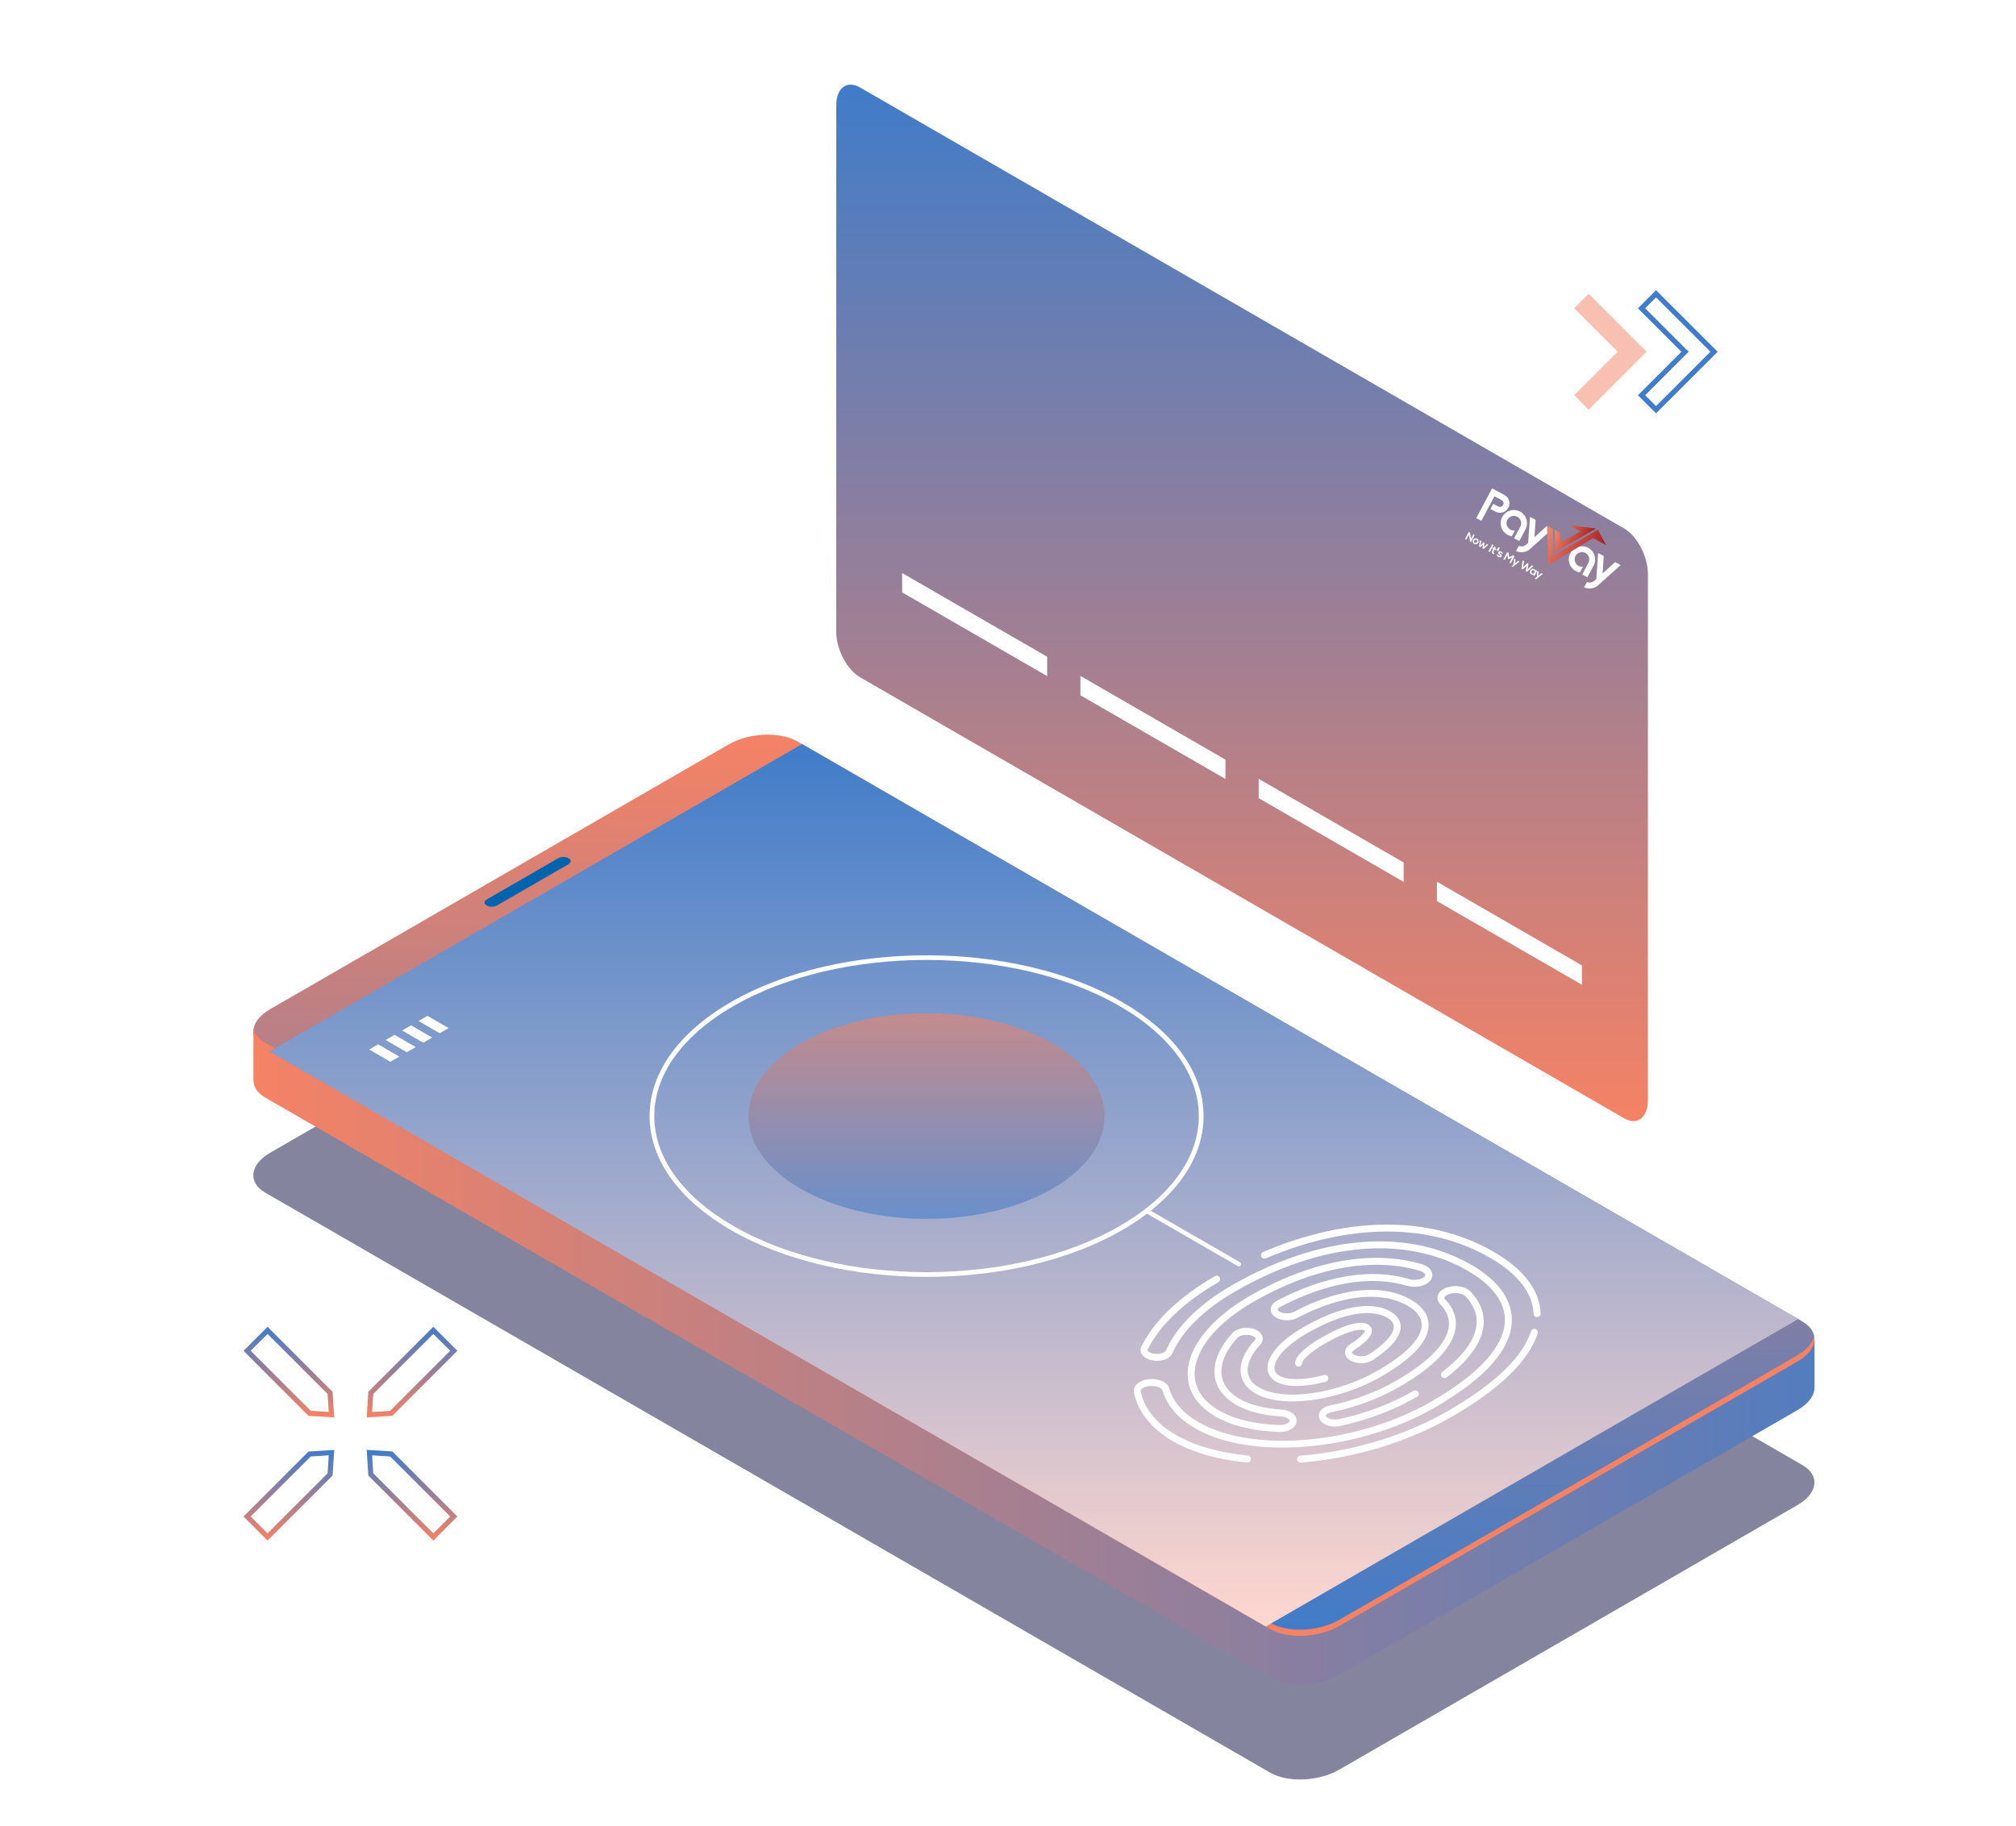 <svg width="701" height="635" viewBox="0 0 701 635" fill="none" xmlns="http://www.w3.org/2000/svg">
<path opacity="0.6" d="M625.034 523.469L465.65 615.522C458.534 619.64 447.761 620.083 441.603 616.516L92.239 414.823C86.081 411.256 86.844 405.045 93.96 400.928L253.345 308.875C260.461 304.757 271.234 304.314 277.392 307.881L626.738 509.574C632.932 513.141 632.151 519.37 625.034 523.469Z" fill="#34325D"/>
<path d="M630.932 465.686L598.1 459.971L277.415 274.836C271.257 271.269 260.484 271.73 253.368 275.83L104.827 361.636L88.109 358.725V375.709H88.127C88.109 377.981 89.476 380.146 92.28 381.778L441.626 583.471C447.785 587.038 458.557 586.577 465.673 582.477L625.058 490.425C629.015 488.135 631.003 485.207 630.932 482.439H630.95V465.686H630.932Z" fill="url(#paint0_linear_802_4506)"/>
<path d="M625.034 473.53L465.65 565.583C458.534 569.7 447.761 570.143 441.603 566.576L92.239 364.884C86.081 361.316 86.844 355.105 93.96 350.988L253.345 258.935C260.461 254.818 271.233 254.374 277.392 257.941L626.738 459.634C632.932 463.201 632.151 469.412 625.034 473.53Z" fill="url(#paint1_linear_802_4506)"/>
<path d="M625.03 471.365L465.645 563.418C458.529 567.535 447.757 567.979 441.598 564.411L92.234 362.719C89.909 361.37 88.561 359.648 88.188 357.803C87.691 360.447 89.004 363.038 92.234 364.901L441.581 566.594C447.739 570.161 458.511 569.7 465.628 565.6L625.012 473.548C629.449 470.992 631.419 467.62 630.78 464.585C630.354 466.964 628.419 469.395 625.03 471.365Z" fill="#F58265"/>
<path d="M625.288 458.782L440.117 565.724L93.734 365.735L278.905 258.793L625.288 458.782Z" fill="url(#paint2_linear_802_4506)"/>
<path d="M197.55 300.658L172.953 314.855C171.888 315.476 170.273 315.547 169.35 314.997L169.102 314.855C168.179 314.323 168.286 313.382 169.368 312.779L193.965 298.581C195.03 297.96 196.645 297.889 197.568 298.439L197.816 298.581C198.739 299.114 198.615 300.054 197.55 300.658Z" fill="#0063AD"/>
<path d="M138.838 367.493L135.732 369.285L128.367 365.026L131.473 363.233L138.838 367.493Z" fill="white"/>
<path d="M144.547 364.192L141.441 365.984L134.094 361.725L137.199 359.932L144.547 364.192Z" fill="white"/>
<path d="M150.273 360.873L147.167 362.665L139.82 358.424L142.926 356.631L150.273 360.873Z" fill="white"/>
<path d="M156.002 357.572L152.896 359.365L145.531 355.123L148.637 353.331L156.002 357.572Z" fill="white"/>
<path opacity="0.6" d="M322.174 423.928C356.361 423.928 384.075 407.925 384.075 388.186C384.075 368.446 356.361 352.443 322.174 352.443C287.987 352.443 260.273 368.446 260.273 388.186C260.273 407.925 287.987 423.928 322.174 423.928Z" fill="url(#paint3_linear_802_4506)"/>
<path d="M322.187 444.106C297.59 444.106 272.975 438.693 254.252 427.885C235.955 417.308 225.875 403.217 225.875 388.186C225.875 373.154 235.955 359.045 254.252 348.486C291.716 326.853 352.658 326.87 390.122 348.486C408.419 359.063 418.499 373.154 418.499 388.186C418.499 403.217 408.419 417.326 390.122 427.885C371.399 438.693 346.802 444.106 322.187 444.106ZM322.187 333.88C297.874 333.88 273.579 339.222 255.069 349.906C237.304 360.163 227.508 373.757 227.508 388.168C227.508 402.578 237.286 416.172 255.069 426.448C292.071 447.815 352.286 447.815 389.288 426.448C407.052 416.19 416.849 402.596 416.849 388.186C416.849 373.775 407.07 360.181 389.288 349.923C370.796 339.222 346.5 333.88 322.187 333.88Z" fill="white"/>
<g filter="url(#filter0_d_802_4506)">
<path d="M572.577 177.566L306.925 24.198C304.849 23.009 302.967 22.938 301.512 23.772V23.754L297.555 26.061C297.555 26.061 298.46 26.186 299.383 26.31C298.903 27.428 298.637 28.812 298.637 30.445V213.486C298.637 219.591 302.346 226.672 306.925 229.316L572.577 382.684C573.074 382.968 573.571 383.181 574.05 383.341V385.417L578.026 383.11H578.008C579.765 382.098 580.883 379.756 580.883 376.419V193.396C580.847 187.291 577.138 180.21 572.577 177.566Z" fill="white"/>
<path d="M568.721 384.938L303.069 231.57C298.49 228.926 294.781 221.845 294.781 215.74V32.699C294.781 26.594 298.49 23.79 303.069 26.434L568.721 179.802C573.3 182.447 577.009 189.528 577.009 195.632V378.656C576.991 384.76 573.282 387.564 568.721 384.938Z" fill="url(#paint4_linear_802_4506)"/>
<path d="M368.124 231.162L317.688 202.039V195.313L368.124 224.418V231.162Z" fill="white"/>
<path d="M430.116 266.939L379.68 237.835V231.091L430.116 260.213V266.939Z" fill="white"/>
<path d="M492.083 302.735L441.664 273.612V266.886L492.083 295.991V302.735Z" fill="white"/>
<path d="M554.077 338.512L503.641 309.407V302.664L554.077 331.786V338.512Z" fill="white"/>
</g>
<path d="M257.812 160.062L254.75 157L251.688 160.062L254.75 163.124L257.812 160.062Z" fill="white"/>
<path d="M268.874 160.025L265.812 156.963L262.751 160.025L265.812 163.087L268.874 160.025Z" fill="white"/>
<path d="M263.343 154.52L260.281 151.458L257.219 154.52L260.281 157.582L263.343 154.52Z" fill="white"/>
<path d="M263.312 165.562L260.25 162.5L257.188 165.562L260.25 168.624L263.312 165.562Z" fill="white"/>
<path d="M575.839 143.758L569.539 137.476L584.659 122.355L569.539 107.235L575.839 100.935L597.26 122.355L575.839 143.758ZM572.059 137.458L575.839 141.238L594.74 122.338L575.839 103.437L572.059 107.217L587.179 122.338L572.059 137.458Z" fill="#407CC9"/>
<path opacity="0.5" d="M552.397 102.177L547.375 107.217L562.495 122.338L547.375 137.458L552.397 142.498L567.535 127.378L572.558 122.338L552.397 102.177Z" fill="#F58265"/>
<path d="M127.5 492.998L128.068 484.071L150.677 461.462L159.036 469.821L136.427 492.43L127.5 492.998ZM129.789 484.852L129.399 491.099L135.646 490.709L156.534 469.821L150.677 463.964L129.789 484.852Z" fill="url(#paint5_linear_802_4506)"/>
<path d="M93.031 535.821L84.672 527.462L107.281 504.853L116.208 504.303L115.64 513.229L93.031 535.821ZM87.174 527.462L93.031 533.319L113.919 512.431L114.309 506.184L108.062 506.574L87.174 527.462Z" fill="url(#paint6_linear_802_4506)"/>
<path d="M150.677 535.821L128.068 513.212L127.5 504.285L136.427 504.835L159.036 527.445L150.677 535.821ZM129.789 512.431L150.677 533.319L156.534 527.463L135.646 506.575L129.399 506.184L129.789 512.431Z" fill="url(#paint7_linear_802_4506)"/>
<path d="M116.208 492.998L107.281 492.448L84.672 469.838L93.031 461.479L115.64 484.089L116.208 492.998ZM108.062 490.709L114.309 491.099L113.919 484.852L93.031 463.964L87.174 469.821L108.062 490.709Z" fill="url(#paint8_linear_802_4506)"/>
<path d="M452.218 508.722C451.597 508.722 451.065 508.242 451.012 507.604C450.958 506.929 451.455 506.361 452.112 506.308C470.374 504.853 488.635 499.316 503.542 490.709C519.727 481.356 529.435 472.057 532.363 463.041C532.576 462.402 533.251 462.047 533.889 462.26C534.528 462.473 534.865 463.148 534.67 463.787C531.547 473.37 521.484 483.131 504.767 492.785C489.558 501.57 470.941 507.213 452.325 508.704C452.272 508.704 452.254 508.722 452.218 508.722Z" fill="white"/>
<path d="M534.475 458.125C533.836 458.125 533.286 457.611 533.268 456.954C533.002 449.784 527.784 443.058 518.183 437.504C496.922 425.223 469.202 425.294 440.132 437.681C439.511 437.947 438.801 437.663 438.553 437.042C438.287 436.421 438.571 435.711 439.192 435.463C468.989 422.774 497.473 422.756 519.408 435.409C529.79 441.39 535.415 448.808 535.699 456.848C535.717 457.522 535.202 458.072 534.528 458.108C534.492 458.125 534.475 458.125 534.475 458.125Z" fill="white"/>
<path d="M433.779 508.668C433.744 508.668 433.708 508.668 433.673 508.668C423.522 507.728 414.577 505.155 407.816 501.25C400.326 496.92 395.659 491.081 394.31 484.338C394.115 483.397 394.399 482.439 395.091 481.658C396.28 480.291 398.534 479.528 401.019 479.652C403.84 479.812 406.076 481.108 406.573 482.882C407.904 487.567 411.347 491.525 416.796 494.666C435.678 505.563 472.024 502.315 497.828 487.408C514.474 477.789 523.277 467.993 523.277 459.066C523.277 452.784 518.822 446.892 510.392 442.011C488.635 429.447 459.104 432.091 429.36 449.27C418.623 455.463 410.939 463.059 407.691 470.637C407.017 472.199 404.994 473.264 402.509 473.317C400.078 473.352 397.966 472.5 397.043 471.081C396.493 470.229 396.44 469.217 396.884 468.33C401.267 459.456 410.105 450.991 422.439 443.875C423.025 443.538 423.752 443.733 424.089 444.318C424.427 444.904 424.231 445.632 423.646 445.969C411.72 452.855 403.219 460.965 399.049 469.412C398.995 469.537 398.978 469.625 399.084 469.785C399.457 470.371 400.735 470.939 402.438 470.921C404.178 470.868 405.26 470.176 405.455 469.696C408.898 461.622 416.955 453.636 428.136 447.176C458.643 429.553 489.061 426.909 511.599 439.917C520.827 445.241 525.69 451.861 525.69 459.066C525.69 469.04 516.71 479.28 499.017 489.502C472.538 504.782 435.11 508.047 415.553 496.76C409.626 493.335 405.704 488.774 404.213 483.539C404.036 482.9 402.687 482.155 400.841 482.048C398.907 481.942 397.434 482.581 396.866 483.219C396.582 483.557 396.617 483.77 396.635 483.841C397.842 489.875 402.101 495.163 408.969 499.138C415.429 502.865 424.036 505.314 433.85 506.237C434.507 506.308 435.004 506.894 434.933 507.55C434.933 508.189 434.4 508.668 433.779 508.668Z" fill="white"/>
<path d="M464.232 496.175C462.297 496.175 460.416 495.518 459.404 494.4C458.659 493.566 458.411 492.519 458.73 491.543C459.156 490.229 460.558 489.218 462.457 488.827C470.674 487.159 478.624 484.196 485.439 480.256C496.62 473.796 502.955 467.354 503.754 461.604C504.144 458.747 503.15 456.067 500.79 453.635C499.992 452.801 499.672 451.79 499.903 450.778C500.204 449.5 501.34 448.418 503.044 447.832C505.99 446.785 509.646 447.406 511.385 449.252C514.686 452.748 516.194 456.599 515.875 460.699C515.414 466.679 511.083 472.855 503.026 479.067C502.494 479.475 501.731 479.368 501.323 478.854C500.914 478.321 501.021 477.558 501.536 477.15C509.025 471.365 513.035 465.774 513.444 460.504C513.71 457.096 512.414 453.866 509.61 450.902C508.652 449.891 505.99 449.341 503.843 450.104C502.796 450.477 502.334 450.991 502.245 451.328C502.228 451.399 502.174 451.612 502.512 451.95C505.422 454.949 506.629 458.303 506.132 461.923C505.209 468.525 498.66 475.393 486.646 482.332C479.6 486.396 471.401 489.466 462.936 491.188C461.8 491.418 461.144 491.915 461.019 492.288C461.002 492.341 460.948 492.501 461.197 492.767C461.836 493.477 463.664 494.01 465.456 493.619C474.826 491.614 483.842 488.206 491.526 483.752C492.112 483.415 492.84 483.61 493.177 484.196C493.514 484.781 493.319 485.509 492.733 485.846C484.836 490.407 475.572 493.903 465.971 495.979C465.403 496.121 464.817 496.175 464.232 496.175Z" fill="white"/>
<path d="M445.091 498.056C445.002 498.056 444.895 498.056 444.807 498.056C435.933 497.772 428.267 495.926 422.659 492.679C416.323 489.023 412.969 483.894 412.969 477.86C412.969 468.685 420.99 458.587 434.442 450.814C455.756 438.515 477.035 434.558 494.373 439.687C496.237 440.237 497.532 441.319 497.923 442.65C498.225 443.662 497.958 444.691 497.213 445.561C495.651 447.353 492.102 448.081 489.156 447.194C476.769 443.467 461.116 446.111 445.091 454.594C444.487 454.913 444.274 455.251 444.274 455.446C444.274 455.659 444.54 455.96 444.966 456.209C446.28 456.972 448.551 457.008 449.918 456.28C465.854 447.868 480.691 446.324 490.629 452.056C494.64 454.363 496.752 457.398 496.752 460.823C496.752 466.431 491.232 472.465 480.353 478.747C465.446 487.355 445.783 490.017 436.537 484.675C433.644 483.007 431.905 480.664 431.479 477.878C430.929 474.204 432.632 470.087 436.448 465.97C436.661 465.739 436.643 465.597 436.625 465.562C436.572 465.313 436.199 464.94 435.525 464.656C433.679 463.893 431.177 464.355 430.361 465.242C426.172 469.785 424.185 474.506 424.806 478.517C425.303 481.747 427.379 484.444 430.964 486.521C434.602 488.615 439.607 489.91 445.428 490.247C448.516 490.425 450.734 491.969 450.84 493.992C450.894 494.915 450.557 495.713 449.9 496.388C448.853 497.417 447.06 498.056 445.091 498.056ZM478.65 439.9C465.304 439.9 450.521 444.319 435.667 452.89C422.978 460.22 415.4 469.537 415.4 477.842C415.4 482.971 418.328 487.372 423.883 490.584C429.154 493.619 436.412 495.376 444.895 495.642C446.475 495.696 447.682 495.181 448.196 494.666C448.32 494.542 448.462 494.347 448.462 494.169C448.427 493.548 447.22 492.75 445.321 492.643C439.128 492.288 433.75 490.886 429.775 488.597C425.569 486.166 423.031 482.794 422.428 478.872C421.7 474.115 423.901 468.685 428.604 463.592C430.219 461.852 433.821 461.302 436.483 462.42C437.885 463.006 438.79 463.929 439.021 465.047C439.216 465.952 438.95 466.875 438.258 467.62C435.01 471.134 433.466 474.648 433.91 477.523C434.229 479.581 435.525 481.285 437.797 482.581C446.368 487.532 464.949 484.87 479.182 476.653C488.978 470.992 494.356 465.384 494.356 460.823C494.356 458.285 492.705 456.031 489.44 454.15C480.229 448.826 466.245 450.388 451.053 458.41C448.942 459.528 445.8 459.474 443.76 458.303C442.535 457.593 441.843 456.528 441.861 455.393C441.878 454.221 442.641 453.156 443.972 452.447C460.548 443.662 476.84 440.964 489.866 444.869C492.084 445.543 494.569 444.922 495.403 443.964C495.705 443.609 495.634 443.396 495.616 443.325C495.492 442.917 494.853 442.349 493.717 442.011C488.961 440.592 483.921 439.9 478.65 439.9Z" fill="white"/>
<path d="M450.834 482.066C447.888 482.066 445.439 481.551 443.682 480.54C441.748 479.422 440.719 477.754 440.719 475.731C440.719 471.4 445.368 466.147 453.177 461.64C465.831 454.328 476.887 452.34 483.506 456.156C486.346 457.806 487.003 459.865 487.038 461.302C487.127 464.834 483.844 468.792 477.277 473.086C475.219 474.417 471.776 474.488 469.593 473.228C468.404 472.554 467.712 471.525 467.694 470.442C467.658 469.377 468.262 468.383 469.344 467.673C474.615 464.248 474.615 462.829 474.615 462.811C473.142 461.977 468.688 462.704 460.631 467.354C455.04 470.584 452.733 473.352 452.733 474.116C452.733 474.79 452.201 475.322 451.527 475.34C450.87 475.34 450.32 474.808 450.32 474.133C450.302 470.797 457.277 466.502 459.424 465.278C464.961 462.083 472.273 458.694 475.716 460.681C476.532 461.16 477.011 461.906 477.029 462.775C477.064 463.964 476.425 465.97 470.658 469.714C470.321 469.945 470.108 470.194 470.108 470.389C470.108 470.548 470.303 470.85 470.8 471.152C472.202 471.95 474.668 471.933 475.964 471.081C483.595 466.112 484.678 462.882 484.642 461.391C484.607 460.202 483.826 459.155 482.317 458.285C479.549 456.688 471.279 454.026 454.402 463.769C447.569 467.709 443.15 472.43 443.15 475.766C443.15 476.92 443.718 477.807 444.907 478.481C447.853 480.185 453.621 480.078 460.347 478.233C460.986 478.055 461.66 478.428 461.838 479.085C462.015 479.724 461.642 480.398 460.986 480.575C457.241 481.551 453.798 482.066 450.834 482.066Z" fill="white"/>
<path d="M430.798 440.468C430.674 440.468 430.532 440.432 430.407 440.361L398.552 421.975C398.179 421.762 398.055 421.301 398.268 420.928C398.481 420.556 398.96 420.431 399.315 420.644L431.171 439.03C431.543 439.243 431.667 439.705 431.454 440.077C431.313 440.343 431.064 440.468 430.798 440.468Z" fill="white"/>
<g clip-path="url(#clip0_802_4506)">
<path d="M518.781 169.847L518.808 169.861C516.972 173.312 515.138 176.763 513.303 180.214L513.277 180.2L518.781 169.847Z" fill="#0E1E32"/>
<path d="M518.809 169.861C520.266 170.638 521.725 171.411 523.182 172.189C524.133 172.706 524.778 173.728 524.853 174.805C524.907 175.477 524.745 176.163 524.397 176.741C523.953 177.501 523.187 178.065 522.328 178.26C521.574 178.434 520.756 178.349 520.066 177.991C519.464 177.671 518.862 177.35 518.259 177.03C518.578 176.43 518.897 175.83 519.216 175.23C519.739 175.508 520.262 175.786 520.785 176.064C520.934 176.142 521.08 176.231 521.245 176.273C521.597 176.365 521.989 176.294 522.286 176.083C522.601 175.867 522.806 175.499 522.819 175.118C522.84 174.77 522.706 174.42 522.459 174.175C522.294 173.998 522.066 173.907 521.858 173.793C521.121 173.4 520.383 173.008 519.645 172.616C518.129 175.466 516.614 178.317 515.098 181.167C514.5 180.85 513.902 180.531 513.304 180.214C515.139 176.763 516.974 173.312 518.809 169.861Z" fill="white"/>
<path d="M526.657 177.396C527.458 177.431 528.239 177.705 528.91 178.139C529.873 178.758 530.568 179.766 530.842 180.875C531.099 181.927 530.984 183.074 530.484 184.04C529.753 185.42 529.017 186.799 528.284 188.178C527.684 187.859 527.084 187.54 526.484 187.221C527.194 185.885 527.904 184.55 528.615 183.214C528.967 182.585 529.029 181.805 528.787 181.126C528.612 180.63 528.287 180.182 527.849 179.884C527.431 179.595 526.926 179.431 526.417 179.43C525.866 179.422 525.315 179.6 524.873 179.928C524.326 180.325 523.953 180.952 523.863 181.621C523.718 182.644 524.265 183.723 525.173 184.213C525.648 184.479 526.214 184.572 526.751 184.487C526.394 185.157 526.038 185.827 525.682 186.497C524.439 186.321 523.286 185.595 522.593 184.548C521.687 183.225 521.543 181.411 522.26 179.972C522.621 179.219 523.193 178.571 523.898 178.122C524.708 177.593 525.691 177.336 526.657 177.396Z" fill="white"/>
<path d="M532.005 179.765C532.661 180.113 533.317 180.461 533.972 180.81C533.832 182.82 533.691 184.83 533.554 186.84C534.599 185.901 535.643 184.96 536.687 184.02C537.106 183.648 537.516 183.266 537.94 182.9L537.941 182.926C537.965 183.645 537.988 184.363 538.012 185.082C538.017 185.24 538.023 185.398 538.028 185.556C536.069 187.327 534.099 189.085 532.135 190.851C531.762 191.194 531.337 191.485 530.872 191.69C529.699 192.22 528.304 192.197 527.133 191.673C527.453 191.068 527.775 190.464 528.097 189.86C528.757 190.101 529.521 190.098 530.155 189.781C530.382 189.667 530.588 189.513 530.773 189.339C530.969 189.161 531.165 188.985 531.36 188.806C531.574 185.792 531.79 182.778 532.005 179.765Z" fill="white"/>
<path d="M549.048 190.103C550.135 189.849 551.315 190.004 552.291 190.551C553.198 191.033 553.911 191.848 554.308 192.791C554.711 193.741 554.776 194.829 554.497 195.822C554.346 196.387 554.039 196.888 553.771 197.402C553.174 198.526 552.575 199.649 551.979 200.774C551.376 200.46 550.778 200.136 550.177 199.819C550.896 198.466 551.616 197.113 552.334 195.76C552.641 195.185 552.706 194.49 552.525 193.865C552.388 193.397 552.123 192.965 551.754 192.645C551.323 192.275 550.766 192.05 550.197 192.029C549.64 192.003 549.075 192.166 548.618 192.488C548.226 192.757 547.918 193.142 547.732 193.579C547.486 194.147 547.469 194.809 547.677 195.392C547.876 195.949 548.257 196.448 548.767 196.754C549.263 197.061 549.869 197.176 550.443 197.084C550.087 197.754 549.731 198.424 549.374 199.094C548.145 198.919 547.002 198.207 546.307 197.178C545.47 195.974 545.262 194.357 545.775 192.983C545.97 192.471 546.243 191.983 546.609 191.574C546.765 191.477 546.923 191.384 547.08 191.288C547.737 190.894 548.39 190.495 549.048 190.103Z" fill="white"/>
<path d="M555.699 192.364C556.354 192.713 557.01 193.061 557.666 193.41C557.526 195.42 557.385 197.43 557.247 199.44C558.703 198.13 560.159 196.819 561.615 195.509C562.256 195.85 562.896 196.19 563.537 196.531C561.098 198.721 558.658 200.91 556.22 203.1C555.891 203.39 555.577 203.7 555.208 203.938C554.439 204.448 553.509 204.707 552.587 204.674C551.981 204.656 551.38 204.518 550.827 204.273C551.147 203.668 551.469 203.063 551.791 202.459C552.577 202.751 553.521 202.68 554.2 202.163C554.499 201.927 554.77 201.657 555.054 201.404C555.267 198.39 555.484 195.377 555.699 192.364Z" fill="white"/>
<path d="M510.741 184.968C510.865 185.042 511.006 185.092 511.12 185.181C511.258 185.9 511.38 186.623 511.514 187.344C511.786 186.834 512.057 186.322 512.329 185.812C512.485 185.894 512.641 185.978 512.797 186.061C512.358 186.886 511.919 187.712 511.48 188.538C511.383 188.486 511.286 188.435 511.188 188.383C511.051 187.598 510.916 186.812 510.778 186.028C510.482 186.582 510.187 187.138 509.892 187.693C509.736 187.611 509.58 187.528 509.424 187.445L510.741 184.968Z" fill="white"/>
<path d="M518.885 189.3C519.039 189.382 519.193 189.463 519.346 189.546C518.907 190.37 518.467 191.195 518.031 192.021C517.875 191.943 517.722 191.858 517.568 191.777C518.007 190.951 518.446 190.125 518.885 189.3Z" fill="white"/>
<path d="M520.609 191.685C520.763 191.767 521.048 191.533 521.245 191.163C521.442 190.792 521.477 190.425 521.323 190.343C521.168 190.261 520.883 190.495 520.686 190.866C520.489 191.236 520.455 191.603 520.609 191.685Z" fill="white"/>
<path d="M524.05 192.044C524.231 192.142 524.414 192.234 524.592 192.336C524.655 192.825 524.724 193.314 524.793 193.802C525.237 193.583 525.681 193.363 526.127 193.147C526.303 193.244 526.482 193.336 526.659 193.431C526.22 194.257 525.781 195.083 525.342 195.909C525.186 195.825 525.03 195.743 524.874 195.659C525.193 195.062 525.511 194.464 525.828 193.866C525.37 194.081 524.915 194.3 524.457 194.514C524.426 194.497 524.396 194.48 524.366 194.464C524.296 193.967 524.228 193.47 524.157 192.974C523.837 193.572 523.52 194.171 523.201 194.77C523.045 194.688 522.889 194.604 522.733 194.521C523.172 193.696 523.611 192.87 524.05 192.044Z" fill="white"/>
<path d="M529.443 194.913C529.619 195.006 529.795 195.099 529.97 195.194C529.849 195.888 529.727 196.582 529.608 197.276C530.13 196.8 530.638 196.309 531.152 195.824C531.256 195.876 531.358 195.931 531.461 195.986C531.353 196.688 531.242 197.389 531.134 198.09C531.645 197.606 532.142 197.107 532.646 196.617C532.822 196.709 532.998 196.803 533.173 196.896C532.436 197.564 531.7 198.232 530.962 198.899C530.83 198.827 530.696 198.757 530.564 198.687C530.6 198.374 530.633 198.06 530.67 197.748C530.719 197.441 530.771 197.134 530.823 196.828C530.521 197.108 530.237 197.408 529.919 197.671C529.76 197.809 529.598 197.944 529.441 198.085C529.303 198.02 529.171 197.945 529.037 197.874C529.172 196.887 529.307 195.9 529.443 194.913Z" fill="white"/>
<path d="M519.684 190.087C519.836 190.147 519.988 190.209 520.14 190.269C520.052 190.437 519.962 190.604 519.873 190.772C520.034 190.858 520.195 190.943 520.356 191.029C520.29 191.152 520.225 191.275 520.16 191.397C519.997 191.312 519.836 191.225 519.674 191.14C519.543 191.386 519.411 191.631 519.281 191.878C519.234 191.964 519.201 192.075 519.256 192.165C519.329 192.282 519.476 192.312 519.604 192.325C519.578 192.469 519.554 192.613 519.529 192.757C519.262 192.722 518.983 192.613 518.822 192.387C518.686 192.193 518.712 191.932 518.813 191.729C518.953 191.454 519.102 191.184 519.245 190.912C519.137 190.854 519.028 190.796 518.919 190.738C518.985 190.615 519.05 190.492 519.116 190.369C519.224 190.427 519.333 190.485 519.442 190.543C519.522 190.391 519.603 190.239 519.684 190.087Z" fill="white"/>
<path d="M513.413 187.288C513.729 187.392 514.013 187.632 514.115 187.955C514.269 188.424 514.03 188.972 513.605 189.209C512.98 189.566 512.064 189.043 512.08 188.316C512.081 187.851 512.401 187.386 512.86 187.267C513.041 187.218 513.235 187.229 513.413 187.288ZM513.254 187.713C512.815 187.611 512.437 188.151 512.61 188.545C512.716 188.776 513.003 188.914 513.248 188.838C513.566 188.735 513.755 188.345 513.633 188.033C513.573 187.87 513.422 187.75 513.254 187.713Z" fill="white"/>
<path d="M521.843 191.772C522.175 191.884 522.493 192.111 522.616 192.452C522.485 192.504 522.355 192.555 522.225 192.607C522.137 192.362 521.903 192.193 521.654 192.144C521.565 192.125 521.459 192.172 521.444 192.269C521.423 192.389 521.532 192.478 521.619 192.541C521.828 192.68 522.065 192.817 522.175 193.056C522.272 193.267 522.19 193.522 522.035 193.684C521.903 193.821 521.704 193.878 521.518 193.859C521.254 193.832 521.013 193.699 520.804 193.541C520.622 193.401 520.5 193.197 520.432 192.98C520.557 192.909 520.685 192.846 520.811 192.779C520.884 192.99 521.035 193.167 521.213 193.298C521.325 193.38 521.475 193.437 521.612 193.39C521.705 193.361 521.768 193.245 521.719 193.155C521.652 193.041 521.529 192.98 521.424 192.907C521.248 192.79 521.079 192.643 520.997 192.445C520.892 192.201 521.023 191.896 521.256 191.78C521.439 191.691 521.655 191.712 521.843 191.772Z" fill="white"/>
<path d="M532.613 197.894C532.872 197.772 533.179 197.8 533.434 197.918C533.692 198.023 533.914 198.254 533.942 198.54C533.984 198.466 534.029 198.393 534.073 198.321C534.212 198.394 534.35 198.468 534.489 198.542C534.181 199.121 533.872 199.701 533.564 200.281C533.428 200.208 533.291 200.137 533.156 200.063C533.193 199.977 533.23 199.892 533.269 199.808C533.044 199.94 532.76 199.911 532.534 199.8C532.301 199.681 532.094 199.486 532.009 199.233C531.934 199.014 531.959 198.77 532.043 198.558C532.151 198.282 532.337 198.019 532.613 197.894ZM533.203 198.32C533.103 198.294 532.996 198.294 532.898 198.324C532.561 198.429 532.363 198.868 532.537 199.183C532.665 199.413 532.953 199.556 533.212 199.488C533.54 199.401 533.746 199.013 533.635 198.693C533.57 198.503 533.392 198.37 533.203 198.32Z" fill="white"/>
<path d="M514.605 187.936C514.766 188.021 514.926 188.108 515.088 188.192C514.99 188.701 514.89 189.21 514.788 189.719C515.152 189.352 515.506 188.977 515.867 188.607C515.993 188.673 516.119 188.742 516.247 188.808C516.144 189.315 516.035 189.821 515.93 190.328C516.298 189.961 516.662 189.592 517.029 189.225C517.189 189.31 517.349 189.395 517.509 189.48C516.994 189.961 516.477 190.441 515.961 190.922C515.793 190.832 515.624 190.743 515.456 190.653C515.502 190.384 515.528 190.112 515.595 189.848C515.631 189.692 515.67 189.537 515.703 189.381C515.499 189.582 515.321 189.807 515.107 189.997C515.001 190.096 514.893 190.193 514.789 190.295C514.617 190.211 514.449 190.117 514.279 190.027C514.388 189.33 514.496 188.633 514.605 187.936Z" fill="white"/>
<path d="M526.467 194.277C526.636 194.367 526.804 194.456 526.972 194.546C526.898 195.037 526.825 195.529 526.743 196.018C527.117 195.678 527.511 195.361 527.902 195.04C528.062 195.126 528.223 195.21 528.382 195.296C527.587 195.932 526.794 196.572 525.997 197.205L525.52 196.951C525.738 196.783 525.949 196.606 526.166 196.437C526.203 196.403 526.259 196.374 526.257 196.315C526.327 195.636 526.396 194.957 526.467 194.277Z" fill="white"/>
<path d="M534.556 198.578C534.725 198.667 534.894 198.757 535.062 198.847C534.988 199.338 534.914 199.829 534.832 200.32C535.207 199.979 535.6 199.661 535.992 199.341C536.152 199.426 536.312 199.511 536.472 199.597C535.677 200.233 534.884 200.872 534.087 201.506L533.61 201.252C533.856 201.059 534.098 200.862 534.341 200.666C534.412 199.97 534.485 199.274 534.556 198.578Z" fill="white"/>
<path d="M538.014 182.887C538.528 183.157 539.042 183.427 539.556 183.698C539.678 183.762 539.795 183.836 539.919 183.895C540.007 183.936 540.018 184.001 540.018 184.085C540.026 184.931 540.038 185.776 540.047 186.622C540.067 188.493 540.086 190.365 540.105 192.237C540.108 192.536 540.113 192.835 540.117 193.165C545.299 190.179 550.46 187.206 555.63 184.228C555.949 184.827 556.262 185.41 556.573 185.994C557.183 187.14 557.793 188.286 558.403 189.433C558.419 189.463 558.432 189.495 558.447 189.527C558.442 189.535 558.437 189.544 558.433 189.553C556.962 188.771 555.491 187.988 554.018 187.21C553.975 187.187 553.893 187.191 553.85 187.217C550.87 189.009 547.892 190.805 544.914 192.601C542.799 193.876 540.684 195.152 538.569 196.429C538.54 196.446 538.514 196.469 538.487 196.49C538.478 196.485 538.469 196.48 538.46 196.476C538.45 196.199 538.437 195.923 538.428 195.647C538.359 193.631 538.291 191.614 538.223 189.597C538.171 188.034 538.12 186.47 538.068 184.907C538.046 184.242 538.022 183.578 537.999 182.913C538.004 182.905 538.009 182.896 538.014 182.887Z" fill="url(#paint9_linear_802_4506)"/>
<path d="M554.984 183.831C554.739 183.977 554.496 184.127 554.248 184.269C552.513 185.257 550.777 186.243 549.042 187.231C546.811 188.504 544.582 189.778 542.352 191.051C541.852 191.336 541.352 191.617 540.851 191.9C540.81 191.923 540.766 191.943 540.712 191.971C540.684 189.407 540.656 186.859 540.628 184.29C540.681 184.312 540.716 184.324 540.748 184.341C541.302 184.634 541.854 184.931 542.409 185.221C542.491 185.264 542.518 185.313 542.52 185.404C542.532 186.462 542.55 187.521 542.566 188.606C544.912 187.355 547.24 186.112 549.605 184.85C548.243 184.126 546.912 183.418 545.581 182.71C545.585 182.697 545.59 182.683 545.595 182.669C545.908 182.707 546.222 182.745 546.536 182.783C548.468 183.02 550.401 183.258 552.334 183.496C553.191 183.602 554.048 183.709 554.906 183.815C554.914 183.816 554.923 183.808 554.932 183.804C554.949 183.813 554.967 183.822 554.984 183.831Z" fill="url(#paint10_linear_802_4506)"/>
</g>
<defs>
<filter id="filter0_d_802_4506" x="286.781" y="23.215" width="294.102" height="370.708" filterUnits="userSpaceOnUse" color-interpolation-filters="sRGB">
<feFlood flood-opacity="0" result="BackgroundImageFix"/>
<feColorMatrix in="SourceAlpha" type="matrix" values="0 0 0 0 0 0 0 0 0 0 0 0 0 0 0 0 0 0 127 0" result="hardAlpha"/>
<feOffset dx="-4" dy="4"/>
<feGaussianBlur stdDeviation="2"/>
<feComposite in2="hardAlpha" operator="out"/>
<feColorMatrix type="matrix" values="0 0 0 0 0 0 0 0 0 0 0 0 0 0 0 0 0 0 0.25 0"/>
<feBlend mode="normal" in2="BackgroundImageFix" result="effect1_dropShadow_802_4506"/>
<feBlend mode="normal" in="SourceGraphic" in2="effect1_dropShadow_802_4506" result="shape"/>
</filter>
<linearGradient id="paint0_linear_802_4506" x1="694" y1="429.154" x2="88.109" y2="429.154" gradientUnits="userSpaceOnUse">
<stop stop-color="#407CC9"/>
<stop offset="1" stop-color="#F58265"/>
</linearGradient>
<linearGradient id="paint1_linear_802_4506" x1="359.5" y1="255.531" x2="359.5" y2="568.986" gradientUnits="userSpaceOnUse">
<stop stop-color="#F58265"/>
<stop offset="1" stop-color="#407CC9"/>
</linearGradient>
<linearGradient id="paint2_linear_802_4506" x1="359.511" y1="258.793" x2="359.511" y2="565.724" gradientUnits="userSpaceOnUse">
<stop stop-color="#407CC9"/>
<stop offset="1" stop-color="#FFD7CF"/>
</linearGradient>
<linearGradient id="paint3_linear_802_4506" x1="322.174" y1="352.443" x2="322.174" y2="423.928" gradientUnits="userSpaceOnUse">
<stop stop-color="#F58265"/>
<stop offset="1" stop-color="#407CC9"/>
</linearGradient>
<linearGradient id="paint4_linear_802_4506" x1="435.895" y1="25.439" x2="435.895" y2="385.923" gradientUnits="userSpaceOnUse">
<stop stop-color="#407CC9"/>
<stop offset="1" stop-color="#F58265"/>
</linearGradient>
<linearGradient id="paint5_linear_802_4506" x1="143.268" y1="461.462" x2="143.268" y2="492.998" gradientUnits="userSpaceOnUse">
<stop stop-color="#407CC9"/>
<stop offset="1" stop-color="#F58265"/>
</linearGradient>
<linearGradient id="paint6_linear_802_4506" x1="100.44" y1="504.303" x2="100.44" y2="535.821" gradientUnits="userSpaceOnUse">
<stop stop-color="#407CC9"/>
<stop offset="1" stop-color="#F58265"/>
</linearGradient>
<linearGradient id="paint7_linear_802_4506" x1="143.268" y1="504.285" x2="143.268" y2="535.821" gradientUnits="userSpaceOnUse">
<stop stop-color="#407CC9"/>
<stop offset="1" stop-color="#F58265"/>
</linearGradient>
<linearGradient id="paint8_linear_802_4506" x1="100.44" y1="461.479" x2="100.44" y2="492.998" gradientUnits="userSpaceOnUse">
<stop stop-color="#407CC9"/>
<stop offset="1" stop-color="#F58265"/>
</linearGradient>
<linearGradient id="paint9_linear_802_4506" x1="536.91" y1="184.963" x2="555.592" y2="194.897" gradientUnits="userSpaceOnUse">
<stop offset="2.6639e-08" stop-color="#F08A71"/>
<stop offset="1" stop-color="#A61E20"/>
</linearGradient>
<linearGradient id="paint10_linear_802_4506" x1="540.723" y1="184.113" x2="551.724" y2="189.962" gradientUnits="userSpaceOnUse">
<stop offset="2.6639e-08" stop-color="#F08A71"/>
<stop offset="1" stop-color="#A61E20"/>
</linearGradient>
<clipPath id="clip0_802_4506">
<rect width="58.62" height="25.37" fill="white" transform="translate(518.051 164.22) rotate(28)"/>
</clipPath>
</defs>
</svg>
